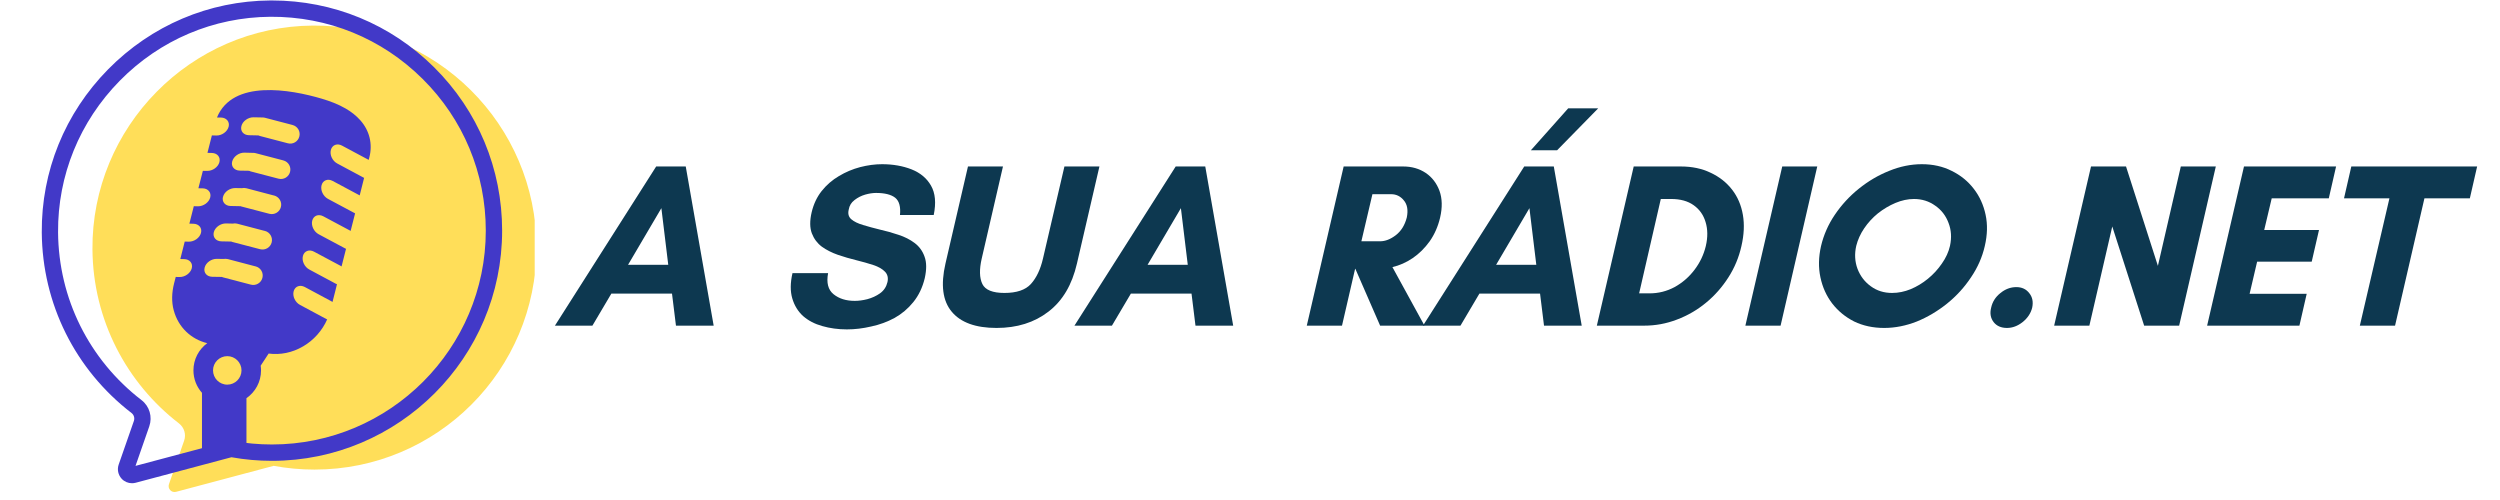 <svg xmlns="http://www.w3.org/2000/svg" xmlns:xlink="http://www.w3.org/1999/xlink" width="250" viewBox="0 0 187.5 37.5" height="50" preserveAspectRatio="xMidYMid meet"><defs><g></g><clipPath id="6453225eaa"><path d="M 19.719 20.594 L 21.941 20.594 L 21.941 22.812 L 19.719 22.812 Z M 19.719 20.594 " clip-rule="nonzero"></path></clipPath><clipPath id="427b55abb4"><path d="M 6 1 L 40.102 1 L 40.102 37 L 6 37 Z M 6 1 " clip-rule="nonzero"></path></clipPath><clipPath id="fc5da4012e"><path d="M 3.094 0 L 38 0 L 38 37 L 3.094 37 Z M 3.094 0 " clip-rule="nonzero"></path></clipPath></defs><g fill="#0d3850" fill-opacity="1"><g transform="translate(41.525, 24.424)"><g><path d="M 8.594 -4.562 L 8.078 -8.812 L 5.578 -4.562 Z M 12 0 L 9.172 0 L 8.875 -2.406 L 4.328 -2.406 L 2.906 0 L 0.094 0 L 7.688 -11.938 L 9.906 -11.938 Z M 12 0 "></path></g></g></g><g fill="#0d3850" fill-opacity="1"><g transform="translate(53.613, 24.424)"><g></g></g></g><g fill="#0d3850" fill-opacity="1"><g transform="translate(57.998, 24.424)"><g><path d="M 6.109 -1.859 C 6.391 -1.859 6.703 -1.898 7.047 -1.984 C 7.398 -2.078 7.719 -2.223 8 -2.422 C 8.289 -2.629 8.477 -2.91 8.562 -3.266 C 8.633 -3.586 8.57 -3.848 8.375 -4.047 C 8.176 -4.254 7.883 -4.422 7.5 -4.547 C 7.125 -4.672 6.703 -4.789 6.234 -4.906 C 5.766 -5.02 5.301 -5.156 4.844 -5.312 C 4.395 -5.469 3.992 -5.672 3.641 -5.922 C 3.297 -6.18 3.047 -6.516 2.891 -6.922 C 2.734 -7.336 2.727 -7.863 2.875 -8.5 C 3.02 -9.113 3.27 -9.645 3.625 -10.094 C 3.988 -10.551 4.422 -10.926 4.922 -11.219 C 5.422 -11.52 5.953 -11.742 6.516 -11.891 C 7.078 -12.035 7.625 -12.109 8.156 -12.109 C 8.977 -12.109 9.719 -11.977 10.375 -11.719 C 11.031 -11.457 11.516 -11.051 11.828 -10.5 C 12.148 -9.945 12.219 -9.211 12.031 -8.297 L 9.5 -8.297 C 9.562 -8.922 9.441 -9.352 9.141 -9.594 C 8.836 -9.832 8.359 -9.953 7.703 -9.953 C 7.453 -9.953 7.18 -9.91 6.891 -9.828 C 6.598 -9.742 6.332 -9.609 6.094 -9.422 C 5.852 -9.242 5.707 -9.004 5.656 -8.703 C 5.582 -8.398 5.645 -8.16 5.844 -7.984 C 6.051 -7.805 6.348 -7.66 6.734 -7.547 C 7.117 -7.43 7.539 -7.316 8 -7.203 C 8.469 -7.098 8.93 -6.969 9.391 -6.812 C 9.848 -6.664 10.25 -6.461 10.594 -6.203 C 10.945 -5.941 11.195 -5.598 11.344 -5.172 C 11.5 -4.754 11.504 -4.219 11.359 -3.562 C 11.191 -2.863 10.906 -2.266 10.5 -1.766 C 10.102 -1.273 9.633 -0.879 9.094 -0.578 C 8.551 -0.285 7.969 -0.07 7.344 0.062 C 6.727 0.207 6.117 0.281 5.516 0.281 C 4.859 0.281 4.242 0.195 3.672 0.031 C 3.109 -0.125 2.629 -0.375 2.234 -0.719 C 1.848 -1.07 1.578 -1.516 1.422 -2.047 C 1.266 -2.578 1.27 -3.207 1.438 -3.938 L 4.109 -3.938 C 3.973 -3.219 4.109 -2.691 4.516 -2.359 C 4.93 -2.023 5.461 -1.859 6.109 -1.859 Z M 6.109 -1.859 "></path></g></g></g><g fill="#0d3850" fill-opacity="1"><g transform="translate(69.051, 24.424)"><g><path d="M 10.781 -11.938 L 13.406 -11.938 L 11.719 -4.656 C 11.352 -3.062 10.641 -1.859 9.578 -1.047 C 8.523 -0.234 7.227 0.172 5.688 0.172 C 4.125 0.172 3.004 -0.234 2.328 -1.047 C 1.648 -1.859 1.492 -3.062 1.859 -4.656 L 3.547 -11.938 L 6.172 -11.938 L 4.578 -5.031 C 4.391 -4.219 4.406 -3.582 4.625 -3.125 C 4.844 -2.676 5.395 -2.453 6.281 -2.453 C 7.195 -2.453 7.859 -2.676 8.266 -3.125 C 8.68 -3.582 8.984 -4.219 9.172 -5.031 Z M 10.781 -11.938 "></path></g></g></g><g fill="#0d3850" fill-opacity="1"><g transform="translate(80.489, 24.424)"><g><path d="M 8.594 -4.562 L 8.078 -8.812 L 5.578 -4.562 Z M 12 0 L 9.172 0 L 8.875 -2.406 L 4.328 -2.406 L 2.906 0 L 0.094 0 L 7.688 -11.938 L 9.906 -11.938 Z M 12 0 "></path></g></g></g><g fill="#0d3850" fill-opacity="1"><g transform="translate(92.577, 24.424)"><g></g></g></g><g fill="#0d3850" fill-opacity="1"><g transform="translate(96.962, 24.424)"><g><path d="M 4.672 -4.266 L 3.688 0 L 1.047 0 L 3.812 -11.938 L 8.281 -11.938 C 8.926 -11.938 9.488 -11.773 9.969 -11.453 C 10.445 -11.129 10.789 -10.68 11 -10.109 C 11.207 -9.535 11.223 -8.867 11.047 -8.109 C 10.891 -7.441 10.629 -6.848 10.266 -6.328 C 9.898 -5.816 9.473 -5.395 8.984 -5.062 C 8.504 -4.738 8 -4.516 7.469 -4.391 L 9.875 0 L 6.547 0 L 4.688 -4.266 Z M 7.375 -9.859 L 5.969 -9.859 L 5.141 -6.328 L 6.547 -6.328 C 6.93 -6.328 7.32 -6.477 7.719 -6.781 C 8.125 -7.094 8.398 -7.535 8.547 -8.109 C 8.66 -8.66 8.586 -9.086 8.328 -9.391 C 8.078 -9.703 7.758 -9.859 7.375 -9.859 Z M 7.375 -9.859 "></path></g></g></g><g fill="#0d3850" fill-opacity="1"><g transform="translate(106.629, 24.424)"><g><path d="M 13.234 -16.297 L 10.156 -13.156 L 8.188 -13.156 L 10.984 -16.297 Z M 8.594 -4.562 L 8.078 -8.812 L 5.578 -4.562 Z M 12 0 L 9.172 0 L 8.875 -2.406 L 4.328 -2.406 L 2.906 0 L 0.094 0 L 7.688 -11.938 L 9.906 -11.938 Z M 12 0 "></path></g></g></g><g fill="#0d3850" fill-opacity="1"><g transform="translate(118.716, 24.424)"><g><path d="M 4.219 -2.422 L 5 -2.422 C 5.664 -2.422 6.289 -2.578 6.875 -2.891 C 7.457 -3.211 7.953 -3.641 8.359 -4.172 C 8.773 -4.711 9.062 -5.312 9.219 -5.969 C 9.375 -6.633 9.367 -7.234 9.203 -7.766 C 9.047 -8.297 8.75 -8.719 8.312 -9.031 C 7.875 -9.344 7.312 -9.5 6.625 -9.5 L 5.844 -9.5 Z M 3.812 -11.938 L 7.359 -11.938 C 8.191 -11.938 8.93 -11.781 9.578 -11.469 C 10.234 -11.164 10.77 -10.742 11.188 -10.203 C 11.602 -9.672 11.875 -9.039 12 -8.312 C 12.125 -7.594 12.086 -6.812 11.891 -5.969 C 11.703 -5.125 11.375 -4.336 10.906 -3.609 C 10.445 -2.891 9.891 -2.258 9.234 -1.719 C 8.578 -1.176 7.848 -0.754 7.047 -0.453 C 6.254 -0.148 5.438 0 4.594 0 L 1.047 0 Z M 3.812 -11.938 "></path></g></g></g><g fill="#0d3850" fill-opacity="1"><g transform="translate(129.856, 24.424)"><g><path d="M 3.688 0 L 1.047 0 L 3.812 -11.938 L 6.438 -11.938 Z M 3.688 0 "></path></g></g></g><g fill="#0d3850" fill-opacity="1"><g transform="translate(134.593, 24.424)"><g><path d="M 11.656 -5.984 C 11.789 -6.598 11.754 -7.172 11.547 -7.703 C 11.348 -8.242 11.016 -8.676 10.547 -9 C 10.086 -9.332 9.555 -9.5 8.953 -9.5 C 8.492 -9.5 8.031 -9.398 7.562 -9.203 C 7.094 -9.004 6.656 -8.742 6.25 -8.422 C 5.852 -8.098 5.508 -7.723 5.219 -7.297 C 4.938 -6.879 4.738 -6.441 4.625 -5.984 C 4.488 -5.379 4.52 -4.805 4.719 -4.266 C 4.926 -3.723 5.258 -3.285 5.719 -2.953 C 6.176 -2.617 6.707 -2.453 7.312 -2.453 C 7.781 -2.453 8.242 -2.547 8.703 -2.734 C 9.172 -2.93 9.602 -3.191 10 -3.516 C 10.406 -3.848 10.754 -4.227 11.047 -4.656 C 11.348 -5.082 11.551 -5.523 11.656 -5.984 Z M 14.266 -5.969 C 14.078 -5.145 13.734 -4.363 13.234 -3.625 C 12.742 -2.883 12.145 -2.227 11.438 -1.656 C 10.738 -1.094 9.984 -0.645 9.172 -0.312 C 8.359 0.008 7.539 0.172 6.719 0.172 C 5.883 0.172 5.133 0.008 4.469 -0.312 C 3.812 -0.645 3.266 -1.094 2.828 -1.656 C 2.391 -2.227 2.094 -2.883 1.938 -3.625 C 1.781 -4.363 1.797 -5.145 1.984 -5.969 C 2.18 -6.801 2.523 -7.582 3.016 -8.312 C 3.516 -9.051 4.113 -9.703 4.812 -10.266 C 5.52 -10.836 6.281 -11.285 7.094 -11.609 C 7.906 -11.941 8.723 -12.109 9.547 -12.109 C 10.379 -12.109 11.125 -11.941 11.781 -11.609 C 12.445 -11.285 13 -10.836 13.438 -10.266 C 13.875 -9.703 14.172 -9.051 14.328 -8.312 C 14.484 -7.582 14.461 -6.801 14.266 -5.969 Z M 14.266 -5.969 "></path></g></g></g><g fill="#0d3850" fill-opacity="1"><g transform="translate(148.101, 24.424)"><g><path d="M 1.234 -1.344 C 1.328 -1.781 1.555 -2.145 1.922 -2.438 C 2.285 -2.738 2.688 -2.891 3.125 -2.891 C 3.539 -2.891 3.863 -2.738 4.094 -2.438 C 4.332 -2.145 4.406 -1.781 4.312 -1.344 C 4.207 -0.926 3.969 -0.566 3.594 -0.266 C 3.227 0.023 2.836 0.172 2.422 0.172 C 1.984 0.172 1.648 0.023 1.422 -0.266 C 1.191 -0.566 1.129 -0.926 1.234 -1.344 Z M 1.234 -1.344 "></path></g></g></g><g fill="#0d3850" fill-opacity="1"><g transform="translate(153.014, 24.424)"><g><path d="M 10.422 0 L 7.797 0 L 5.406 -7.438 L 3.688 0 L 1.047 0 L 3.812 -11.938 L 6.438 -11.938 L 8.828 -4.484 L 10.547 -11.938 L 13.172 -11.938 Z M 10.422 0 "></path></g></g></g><g fill="#0d3850" fill-opacity="1"><g transform="translate(164.487, 24.424)"><g><path d="M 8.516 -2.391 L 7.969 0 L 1.047 0 L 3.812 -11.938 L 10.719 -11.938 L 10.172 -9.547 L 5.891 -9.547 L 5.328 -7.172 L 9.438 -7.172 L 8.891 -4.797 L 4.797 -4.797 L 4.234 -2.391 Z M 8.516 -2.391 "></path></g></g></g><g fill="#0d3850" fill-opacity="1"><g transform="translate(173.504, 24.424)"><g><path d="M 8.328 -9.547 L 6.125 0 L 3.484 0 L 5.703 -9.547 L 2.297 -9.547 L 2.844 -11.938 L 12.281 -11.938 L 11.734 -9.547 Z M 8.328 -9.547 "></path></g></g></g><g clip-path="url(#6453225eaa)"><path fill="#000000" d="M 21.09 21.598 C 21.086 21.438 21.004 21.352 20.848 21.344 C 20.691 21.332 20.598 21.406 20.574 21.562 C 20.551 21.719 20.617 21.816 20.77 21.852 L 20.566 22.746 C 20.562 22.766 20.566 22.777 20.578 22.793 C 20.586 22.805 20.602 22.812 20.617 22.812 L 21.039 22.812 C 21.059 22.812 21.07 22.805 21.082 22.793 C 21.094 22.777 21.098 22.766 21.094 22.746 L 20.895 21.852 C 21.023 21.816 21.09 21.73 21.09 21.598 Z M 20.68 21.598 C 20.684 21.496 20.734 21.449 20.836 21.449 C 20.934 21.453 20.984 21.504 20.98 21.605 C 20.98 21.703 20.93 21.754 20.832 21.754 C 20.727 21.754 20.676 21.699 20.68 21.598 Z M 20.684 22.707 L 20.832 22.051 L 20.977 22.707 Z M 20.539 22.246 C 20.531 22.246 20.523 22.246 20.516 22.246 C 20.25 22.113 20.117 21.898 20.117 21.602 C 20.117 21.305 20.25 21.09 20.516 20.957 C 20.551 20.941 20.574 20.949 20.586 20.984 C 20.602 21.016 20.594 21.039 20.562 21.055 C 20.336 21.164 20.223 21.348 20.223 21.602 C 20.223 21.852 20.336 22.035 20.562 22.148 C 20.594 22.164 20.602 22.188 20.586 22.219 C 20.578 22.238 20.562 22.246 20.539 22.246 Z M 21.145 22.246 C 21.137 22.246 21.129 22.246 21.121 22.246 C 21.098 22.246 21.082 22.234 21.074 22.215 C 21.059 22.184 21.066 22.16 21.098 22.145 C 21.324 22.031 21.438 21.848 21.438 21.594 C 21.438 21.344 21.32 21.16 21.094 21.047 C 21.062 21.035 21.055 21.012 21.07 20.977 C 21.082 20.945 21.105 20.938 21.141 20.953 C 21.406 21.086 21.539 21.297 21.539 21.598 C 21.539 21.895 21.406 22.109 21.141 22.242 Z M 20.414 22.57 C 20.406 22.59 20.387 22.602 20.367 22.602 C 20.359 22.602 20.352 22.602 20.344 22.602 C 20.152 22.508 20.004 22.367 19.891 22.188 C 19.781 22.008 19.723 21.812 19.723 21.602 C 19.723 21.391 19.781 21.195 19.891 21.016 C 20.004 20.836 20.152 20.699 20.344 20.602 C 20.375 20.59 20.398 20.602 20.41 20.629 C 20.426 20.66 20.418 20.684 20.391 20.699 C 20.023 20.887 19.84 21.184 19.84 21.598 C 19.84 22.008 20.023 22.309 20.391 22.496 C 20.426 22.512 20.434 22.535 20.414 22.57 Z M 21.941 21.598 C 21.941 21.809 21.887 22.004 21.773 22.184 C 21.66 22.363 21.512 22.5 21.32 22.594 C 21.312 22.598 21.305 22.598 21.297 22.594 C 21.273 22.594 21.258 22.582 21.25 22.562 C 21.234 22.531 21.242 22.508 21.273 22.492 C 21.641 22.305 21.824 22.008 21.824 21.594 C 21.824 21.184 21.641 20.883 21.27 20.699 C 21.238 20.684 21.23 20.66 21.246 20.629 C 21.262 20.598 21.285 20.586 21.316 20.602 C 21.508 20.695 21.66 20.832 21.773 21.008 C 21.883 21.188 21.941 21.383 21.941 21.598 Z M 21.941 21.598 " fill-opacity="1" fill-rule="nonzero"></path></g><g clip-path="url(#427b55abb4)"><path fill="#ffde59" d="M 23.465 1.918 C 14.301 1.98 6.863 9.539 6.934 18.703 C 6.977 24.02 9.512 28.746 13.43 31.762 C 13.82 32.066 13.973 32.586 13.809 33.051 L 12.672 36.312 C 12.555 36.648 12.859 36.977 13.203 36.887 L 20.523 34.938 C 21.516 35.121 22.539 35.219 23.586 35.219 C 32.781 35.219 40.234 27.766 40.234 18.57 C 40.234 9.375 32.715 1.852 23.465 1.918 Z M 23.465 1.918 " fill-opacity="1" fill-rule="nonzero"></path></g><path fill="#4239c8" d="M 22.723 25.984 C 23.531 25.516 24.168 24.793 24.539 23.953 C 24.523 23.945 24.512 23.945 24.496 23.938 L 22.5 22.867 C 22.137 22.676 21.926 22.219 22.023 21.848 C 22.121 21.477 22.492 21.332 22.855 21.523 L 24.852 22.594 C 24.879 22.609 24.91 22.629 24.938 22.648 C 25.004 22.379 25.074 22.109 25.145 21.836 C 25.188 21.664 25.23 21.492 25.273 21.316 C 25.25 21.309 25.223 21.297 25.195 21.285 L 23.199 20.215 C 22.836 20.023 22.621 19.566 22.719 19.195 C 22.816 18.824 23.191 18.68 23.551 18.875 L 25.551 19.941 C 25.574 19.953 25.594 19.969 25.617 19.984 C 25.727 19.543 25.84 19.102 25.953 18.66 C 25.934 18.648 25.914 18.645 25.891 18.633 L 23.895 17.566 C 23.535 17.371 23.32 16.914 23.418 16.543 C 23.516 16.172 23.887 16.027 24.25 16.223 L 26.246 17.289 C 26.262 17.297 26.277 17.312 26.297 17.32 C 26.406 16.879 26.52 16.441 26.633 16 C 26.621 15.992 26.605 15.988 26.59 15.98 L 24.594 14.914 C 24.234 14.719 24.02 14.262 24.117 13.891 C 24.215 13.52 24.586 13.375 24.949 13.57 L 26.945 14.637 C 26.957 14.645 26.965 14.652 26.977 14.656 C 27.086 14.219 27.199 13.777 27.309 13.336 C 27.301 13.336 27.297 13.332 27.289 13.332 L 25.293 12.262 C 24.93 12.07 24.715 11.613 24.816 11.242 C 24.914 10.871 25.285 10.727 25.645 10.918 L 27.645 11.988 C 27.645 11.988 27.648 11.992 27.652 11.992 C 27.668 11.934 27.684 11.871 27.699 11.812 C 27.961 10.809 27.719 9.797 27.02 9.016 C 26.707 8.664 26.332 8.375 25.926 8.141 C 25.367 7.816 24.75 7.586 24.133 7.402 C 21.77 6.703 17.449 5.938 16.273 8.812 L 16.578 8.816 C 16.988 8.828 17.242 9.133 17.148 9.504 C 17.051 9.875 16.641 10.172 16.23 10.164 L 15.891 10.156 L 15.559 11.465 L 15.891 11.473 C 16.301 11.48 16.551 11.789 16.457 12.16 C 16.359 12.531 15.949 12.824 15.539 12.816 L 15.215 12.812 L 14.879 14.121 L 15.199 14.125 C 15.609 14.133 15.863 14.441 15.766 14.812 C 15.668 15.184 15.258 15.477 14.848 15.473 L 14.535 15.465 L 14.203 16.773 L 14.508 16.781 C 14.918 16.789 15.172 17.098 15.074 17.469 C 14.977 17.84 14.566 18.133 14.156 18.125 L 13.855 18.117 L 13.523 19.426 L 13.816 19.434 C 14.227 19.441 14.48 19.75 14.383 20.121 C 14.285 20.492 13.875 20.785 13.465 20.777 L 13.18 20.77 L 13.055 21.258 C 12.883 21.938 12.855 22.637 13.031 23.277 C 13.375 24.551 14.336 25.445 15.543 25.738 C 14.914 26.199 14.508 26.941 14.508 27.777 C 14.508 28.426 14.75 29.016 15.148 29.461 L 15.148 34.25 L 17.332 33.668 C 17.711 33.738 18.098 33.797 18.484 33.84 L 18.484 29.863 C 19.145 29.406 19.578 28.645 19.578 27.777 C 19.578 27.66 19.566 27.543 19.551 27.426 L 20.148 26.516 C 21.012 26.633 21.922 26.453 22.719 25.984 Z M 18.105 9.453 C 18.199 9.082 18.613 8.789 19.023 8.797 L 19.645 8.809 L 19.746 8.812 C 19.781 8.816 19.816 8.82 19.855 8.828 L 21.871 9.355 L 21.945 9.375 C 22.324 9.477 22.551 9.863 22.449 10.242 C 22.352 10.621 21.965 10.848 21.586 10.746 L 19.496 10.199 C 19.453 10.188 19.414 10.176 19.379 10.156 L 18.672 10.141 C 18.262 10.133 18.008 9.828 18.105 9.457 Z M 17.414 12.109 C 17.512 11.738 17.922 11.441 18.332 11.449 L 18.969 11.465 L 19.043 11.465 C 19.082 11.469 19.121 11.473 19.16 11.484 L 21.18 12.012 L 21.25 12.031 C 21.629 12.129 21.855 12.516 21.754 12.895 C 21.656 13.273 21.27 13.5 20.891 13.402 L 18.797 12.855 C 18.758 12.844 18.719 12.828 18.68 12.809 L 17.98 12.797 C 17.57 12.785 17.316 12.48 17.414 12.109 Z M 16.727 14.762 C 16.82 14.391 17.23 14.098 17.645 14.105 L 18.137 14.113 C 18.242 14.09 18.359 14.09 18.469 14.117 L 18.488 14.121 L 20.488 14.648 L 20.562 14.664 C 20.941 14.766 21.168 15.152 21.066 15.531 C 20.969 15.906 20.582 16.133 20.203 16.035 L 18.109 15.488 C 18.09 15.48 18.07 15.473 18.047 15.465 L 17.293 15.449 C 16.883 15.441 16.629 15.133 16.723 14.762 Z M 17.047 28.848 C 16.453 28.848 15.977 28.367 15.977 27.777 C 15.977 27.191 16.457 26.711 17.047 26.711 C 17.633 26.711 18.113 27.191 18.113 27.777 C 18.113 28.367 17.633 28.848 17.047 28.848 Z M 19.68 20.844 C 19.582 21.223 19.191 21.449 18.816 21.348 L 16.723 20.801 C 16.695 20.793 16.672 20.781 16.645 20.77 L 15.914 20.758 C 15.504 20.75 15.25 20.441 15.348 20.07 C 15.441 19.699 15.852 19.406 16.262 19.414 L 16.77 19.422 C 16.867 19.406 16.969 19.406 17.07 19.43 C 17.074 19.43 17.078 19.43 17.082 19.43 L 19.113 19.965 L 19.176 19.98 C 19.555 20.078 19.781 20.465 19.68 20.844 Z M 19.508 18.691 L 17.418 18.145 C 17.391 18.137 17.367 18.129 17.344 18.117 L 16.605 18.102 C 16.195 18.094 15.941 17.785 16.035 17.414 C 16.133 17.043 16.543 16.75 16.953 16.758 L 17.461 16.77 C 17.562 16.746 17.668 16.746 17.773 16.773 C 17.773 16.773 17.777 16.773 17.777 16.773 L 19.805 17.305 L 19.871 17.32 C 20.246 17.418 20.473 17.805 20.375 18.184 C 20.277 18.562 19.891 18.789 19.512 18.691 Z M 19.508 18.691 " fill-opacity="1" fill-rule="nonzero"></path><g clip-path="url(#fc5da4012e)"><path fill="#4239c8" d="M 9.898 36.242 C 9.609 36.242 9.328 36.125 9.125 35.906 C 8.859 35.617 8.773 35.211 8.902 34.84 L 10.039 31.578 C 10.117 31.359 10.047 31.117 9.867 30.977 C 5.629 27.715 3.176 22.777 3.133 17.438 C 3.098 12.84 4.863 8.496 8.109 5.199 C 11.359 1.902 15.676 0.066 20.273 0.035 C 20.312 0.035 20.355 0.035 20.398 0.035 C 24.984 0.035 29.301 1.812 32.559 5.047 C 35.848 8.312 37.66 12.664 37.66 17.297 C 37.66 26.816 29.914 34.562 20.395 34.562 C 19.379 34.562 18.359 34.473 17.359 34.293 L 10.172 36.207 C 10.078 36.23 9.988 36.242 9.898 36.242 Z M 20.277 0.648 L 20.281 1.258 C 16.012 1.289 12 2.992 8.984 6.055 C 5.969 9.121 4.324 13.156 4.355 17.426 C 4.395 22.387 6.676 26.973 10.613 30.008 C 11.215 30.469 11.445 31.262 11.195 31.98 L 10.164 34.941 L 17.176 33.074 C 17.266 33.051 17.355 33.047 17.445 33.066 C 18.414 33.246 19.406 33.336 20.395 33.336 C 29.238 33.336 36.434 26.141 36.434 17.297 C 36.434 12.992 34.75 8.949 31.695 5.918 C 28.641 2.883 24.59 1.23 20.277 1.258 L 20.273 0.648 Z M 20.277 0.648 " fill-opacity="1" fill-rule="nonzero"></path></g></svg>